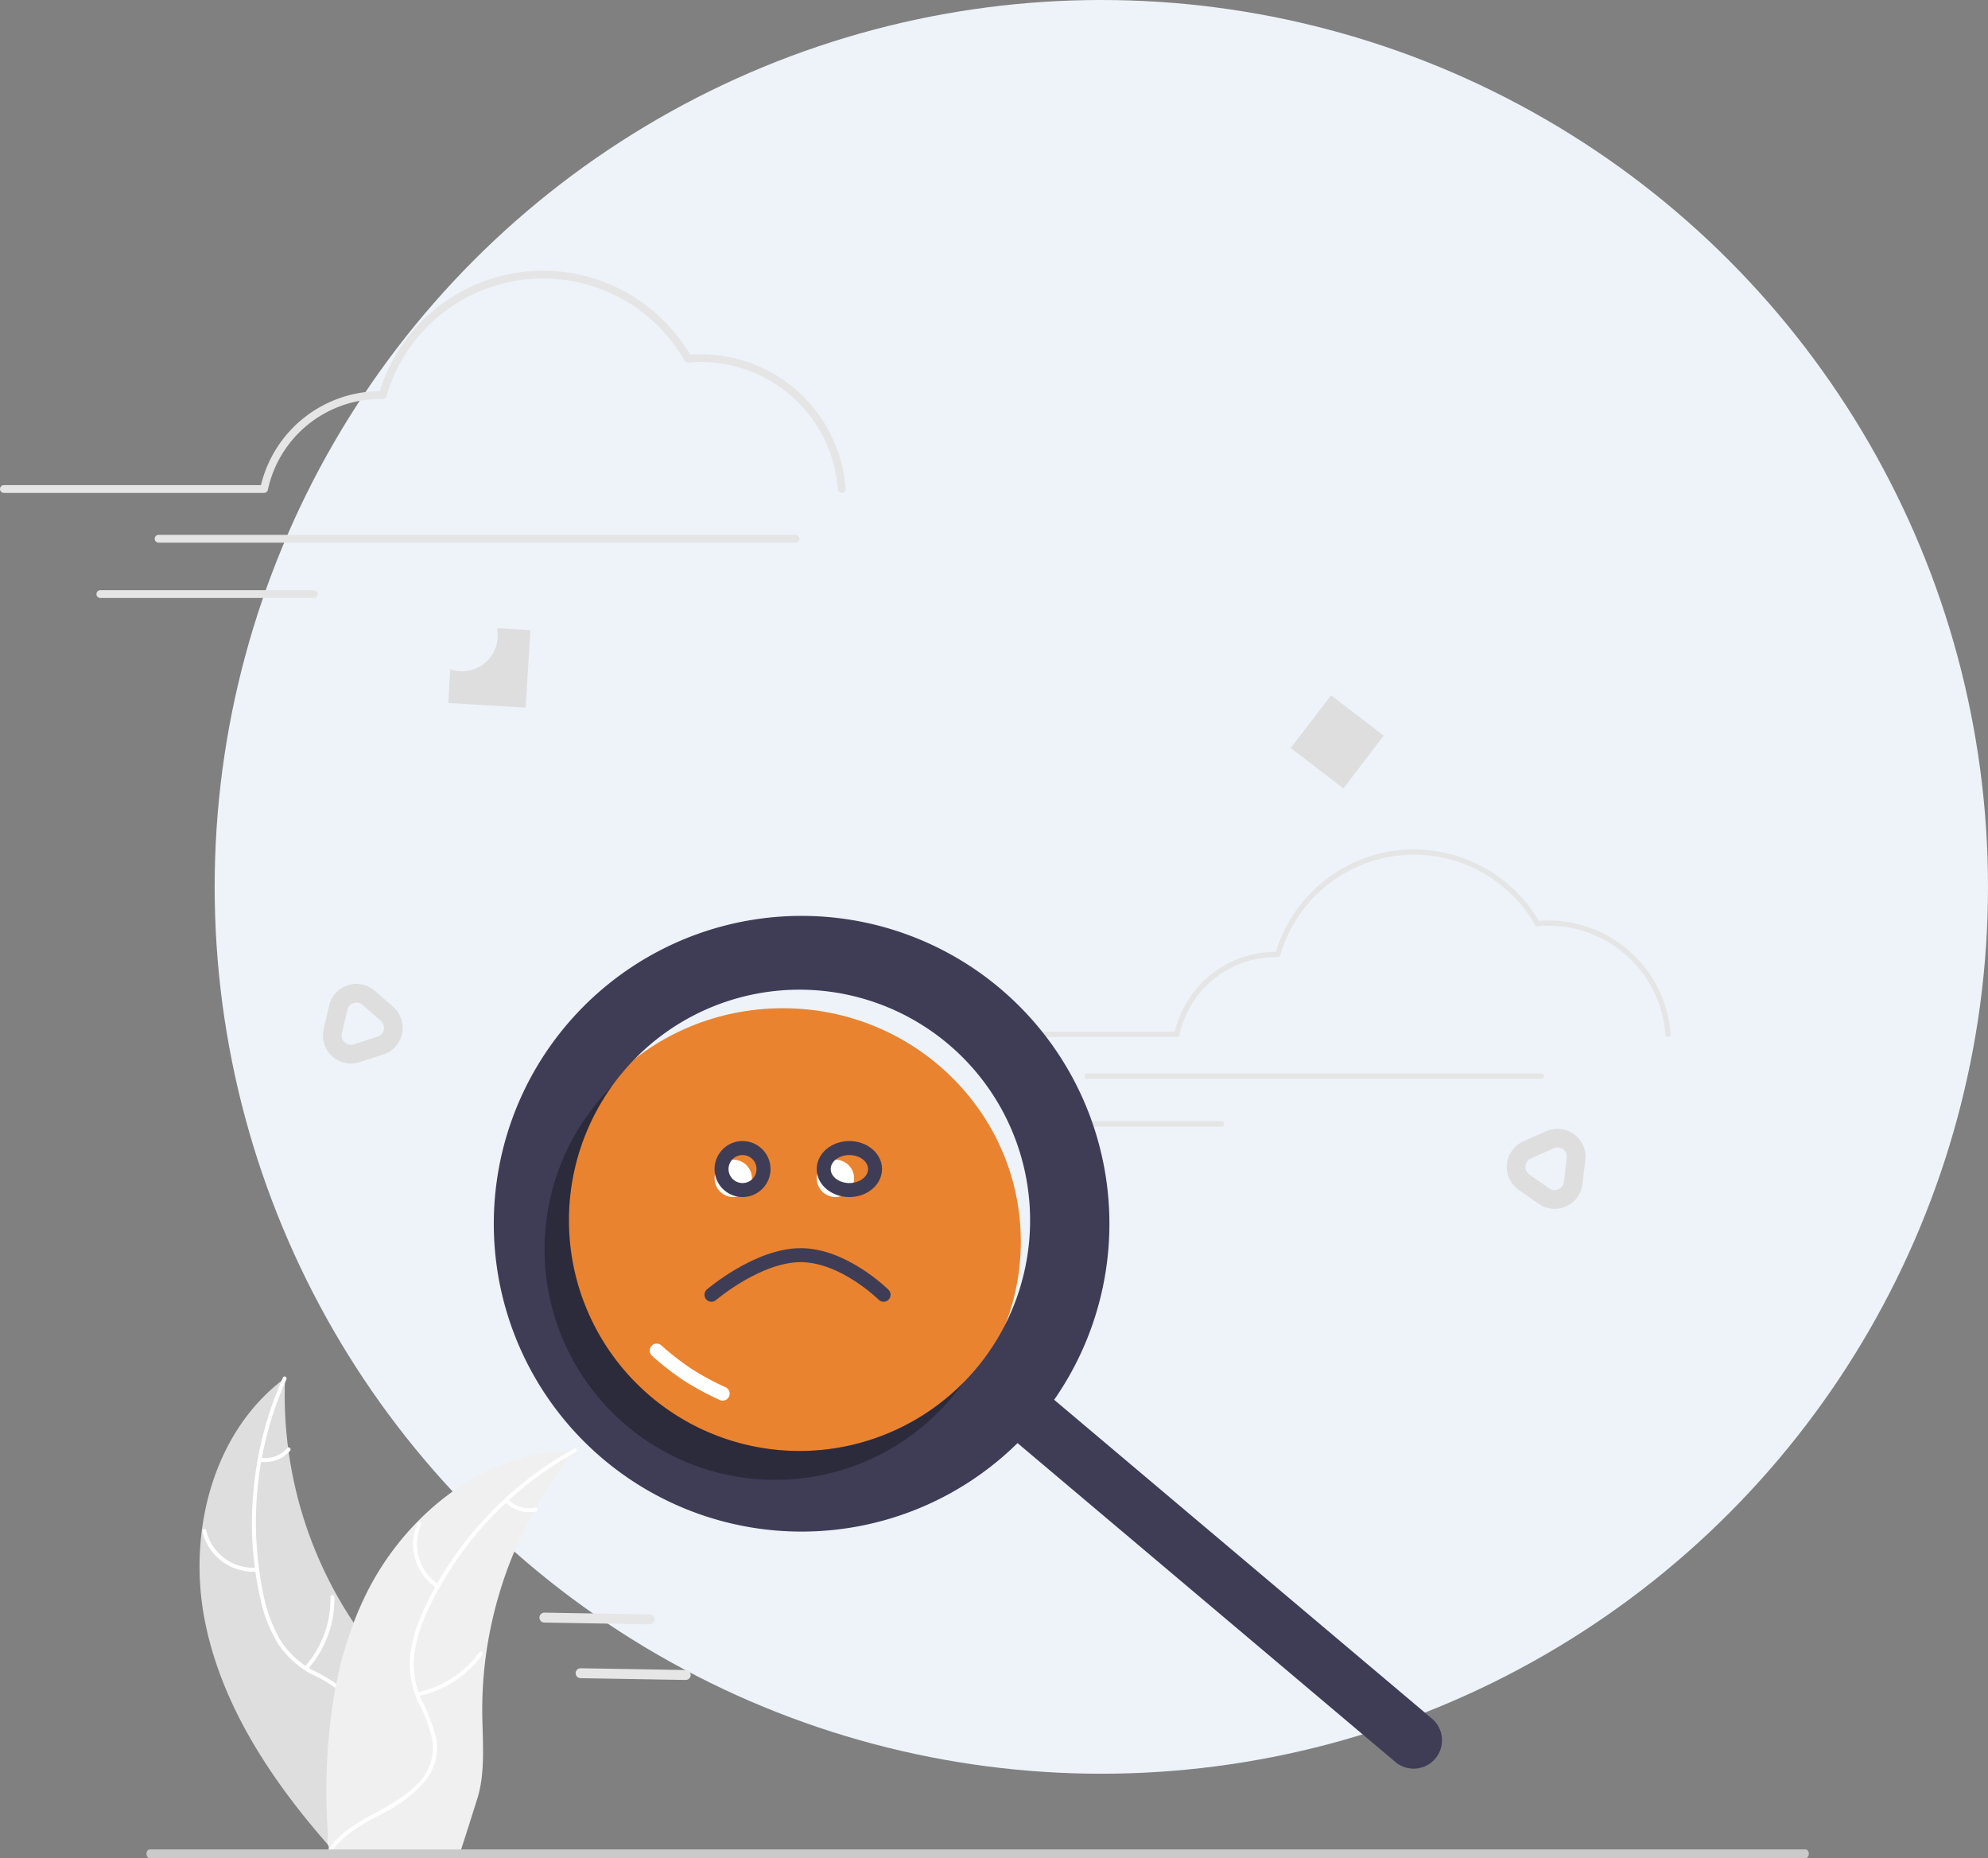 <svg xmlns="http://www.w3.org/2000/svg" width="213" height="199.049" viewBox="0 0 213 199.049">
  <rect x="0" y="0" width="213" height="199.049" fill="#808080" stroke="none"/>
  <g id="Group_7236" data-name="Group 7236" transform="translate(-93 -234)">
    <circle id="Ellipse_941" data-name="Ellipse 941" cx="95" cy="95" r="95" transform="translate(116 234)" fill="#edf3f9"/>
    <g id="Group_6843" data-name="Group 6843" transform="translate(23.351 47.404)">
      <g id="undraw_order_delivered_re_v4ab" transform="translate(69.649 215.596)">
        <path id="Path_13184" data-name="Path 13184" d="M729.378,481.085a.282.282,0,0,1-.281-.262,12.576,12.576,0,0,0-12.508-11.653c-.38,0-.778.019-1.184.057a.283.283,0,0,1-.271-.141,14.929,14.929,0,0,0-27.3,3.247.284.284,0,0,1-.277.2l-.094,0c-.049,0-.1,0-.149,0a10.551,10.551,0,0,0-10.282,8.33.282.282,0,0,1-.276.224h-23.7a.282.282,0,1,1,0-.564h23.476a11.119,11.119,0,0,1,10.783-8.554h.041a15.624,15.624,0,0,1,5.432-7.8A15.345,15.345,0,0,1,702.172,461a15.542,15.542,0,0,1,13.36,7.651c.361-.029.716-.044,1.057-.044a13.142,13.142,0,0,1,13.07,12.177.282.282,0,0,1-.261.3Z" transform="translate(-550.66 -399.01)" fill="#e5e5e5"/>
        <path id="Path_13185" data-name="Path 13185" d="M769.451,577.2h-48.66a.282.282,0,0,1,0-.564h48.66a.282.282,0,0,1,0,.564Z" transform="translate(-604.305 -490.637)" fill="#e5e5e5"/>
        <path id="Path_13186" data-name="Path 13186" d="M714.743,601.855H695.284a.282.282,0,1,1,0-.564h19.458a.282.282,0,0,1,0,.564Z" transform="translate(-583.856 -510.179)" fill="#e5e5e5"/>
        <path id="Path_13040" data-name="Path 13040" d="M438.271,423.745c-1.749-9.36,1-20.008,8.657-25.674a43.87,43.87,0,0,0,9.146,28.7c2.456,3.148,5.516,6.395,5.421,10.387a9.807,9.807,0,0,1-3.173,6.542,29.125,29.125,0,0,1-6.106,4.238l-.335.522C445.564,441.333,440.02,433.1,438.271,423.745Z" transform="translate(-416.384 -279.448)" fill="#dedede"/>
        <path id="Path_13041" data-name="Path 13041" d="M457.3,397.885a37.5,37.5,0,0,0-2.475,22.938,16.147,16.147,0,0,0,1.71,4.762,9.261,9.261,0,0,0,3.5,3.394,19.172,19.172,0,0,1,3.916,2.489,5.671,5.671,0,0,1,1.669,4.327,14.733,14.733,0,0,1-1.632,5.631c-.9,1.983-1.87,4.029-1.812,6.259.007.27-.413.265-.42,0-.1-3.88,2.7-7,3.328-10.718a5.743,5.743,0,0,0-1.16-4.919,14.871,14.871,0,0,0-3.927-2.6,9.883,9.883,0,0,1-3.545-3.191,14.93,14.93,0,0,1-1.887-4.678,36.38,36.38,0,0,1-.825-11.34,38.161,38.161,0,0,1,3.2-12.561C457.054,397.423,457.413,397.64,457.3,397.885Z" transform="translate(-426.62 -279.118)" fill="#fff"/>
        <path id="Path_13042" data-name="Path 13042" d="M444.456,447.968a5.626,5.626,0,0,1-5.869-4.315c-.061-.263.344-.371.406-.107a5.209,5.209,0,0,0,5.468,4C444.729,447.528,444.723,447.947,444.456,447.968Z" transform="translate(-416.91 -308.62)" fill="#fff"/>
        <path id="Path_13043" data-name="Path 13043" d="M469.589,471.515a10.843,10.843,0,0,0,2.718-7.42c-.006-.27.414-.266.42,0a11.279,11.279,0,0,1-2.844,7.716C469.7,472.017,469.41,471.716,469.589,471.515Z" transform="translate(-436.901 -322.021)" fill="#fff"/>
        <path id="Path_13044" data-name="Path 13044" d="M455.948,419.756a3.184,3.184,0,0,0,2.829-1.062c.177-.2.47.1.294.3a3.569,3.569,0,0,1-3.127,1.182.217.217,0,0,1-.208-.212A.211.211,0,0,1,455.948,419.756Z" transform="translate(-427.99 -292.59)" fill="#fff"/>
        <path id="Path_13045" data-name="Path 13045" d="M503.372,419.929c-.107.131-.214.261-.32.4a41.938,41.938,0,0,0-3.838,5.617c-.089.151-.178.306-.263.459a44.212,44.212,0,0,0-5.159,15.438,42.944,42.944,0,0,0-.394,6.512c.047,3.007.338,6.264-.584,9.029-.093.29-1.612,5.145-1.74,5.421l-13.383.141c-.039-.006-.077-.009-.116-.015l-.582.215c-.01-.112-.017-.229-.027-.341-.006-.065-.008-.131-.014-.2,0-.044-.005-.087-.011-.127,0-.015,0-.029,0-.04-.005-.039-.006-.076-.01-.112-.044-.651-.085-1.3-.118-1.958,0,0,0,0,0-.008a63.133,63.133,0,0,1,.828-14.9c.028-.146.054-.3.089-.445a40.971,40.971,0,0,1,1.812-6.436A36.186,36.186,0,0,1,481,435.216a30.116,30.116,0,0,1,5.467-7.667c4.413-4.491,10.213-7.521,16.427-7.617C503.056,419.93,503.211,419.928,503.372,419.929Z" transform="translate(-441.723 -293.564)" fill="#f0f0f0"/>
        <path id="Path_13046" data-name="Path 13046" d="M503.817,419.733a37.5,37.5,0,0,0-15.786,16.824,16.147,16.147,0,0,0-1.5,4.831,9.261,9.261,0,0,0,.75,4.816,19.166,19.166,0,0,1,1.628,4.345,5.671,5.671,0,0,1-1.272,4.46,14.733,14.733,0,0,1-4.694,3.513c-1.914,1.041-3.919,2.091-5.215,3.907-.157.22-.489-.036-.332-.256,2.255-3.159,6.37-3.958,9.11-6.554a5.743,5.743,0,0,0,2.036-4.626,14.871,14.871,0,0,0-1.568-4.443,9.882,9.882,0,0,1-.909-4.682,14.925,14.925,0,0,1,1.31-4.871,36.377,36.377,0,0,1,6.169-9.551,38.163,38.163,0,0,1,10.118-8.1c.236-.13.392.26.158.389Z" transform="translate(-442.143 -293.169)" fill="#fff"/>
        <path id="Path_13047" data-name="Path 13047" d="M505.5,448.379a5.626,5.626,0,0,1-2.088-6.979c.109-.247.5-.089.389.159a5.21,5.21,0,0,0,1.956,6.488C505.986,448.192,505.728,448.524,505.5,448.379Z" transform="translate(-458.684 -307.256)" fill="#fff"/>
        <path id="Path_13048" data-name="Path 13048" d="M503.934,485.337a10.843,10.843,0,0,0,6.638-4.288c.158-.219.49.037.332.256a11.279,11.279,0,0,1-6.916,4.448c-.265.053-.318-.363-.054-.416Z" transform="translate(-459.221 -333.059)" fill="#fff"/>
        <path id="Path_13049" data-name="Path 13049" d="M531.262,434.414a3.184,3.184,0,0,0,2.9.855c.265-.056.317.36.054.416a3.569,3.569,0,0,1-3.208-.939.217.217,0,0,1-.038-.294A.211.211,0,0,1,531.262,434.414Z" transform="translate(-476.807 -302.775)" fill="#fff"/>
        <path id="Path_13074" data-name="Path 13074" d="M468.428,691.938H291.005c-.189,0-.343-.211-.343-.47s.154-.47.343-.47H468.428c.189,0,.343.21.343.47S468.617,691.938,468.428,691.938Z" transform="translate(-274.97 -521.89)" fill="#cacaca"/>
        <path id="Path_13077" data-name="Path 13077" d="M422.263,620.311a.529.529,0,0,1-.118.011l-11.255-.189a.531.531,0,0,1,.018-1.062l11.255.19a.531.531,0,0,1,.1,1.051Z" transform="translate(-352.569 -475.326)" fill="#e6e6e6"/>
        <path id="Path_13078" data-name="Path 13078" d="M433.263,637.311a.534.534,0,0,1-.117.011l-11.255-.189a.531.531,0,0,1,.018-1.063l11.255.19a.531.531,0,0,1,.1,1.052Z" transform="translate(-359.693 -486.368)" fill="#e6e6e6"/>
        <path id="Polygon_1" data-name="Polygon 1" d="M3.151,2.858a2,2,0,0,1,3.43,0L7.914,5.081A2,2,0,0,1,6.2,8.11H3.532A2,2,0,0,1,1.817,5.081Z" transform="matrix(0.951, -0.309, 0.309, 0.951, 32.359, 77.203)" fill="#edf3f9" stroke="#dedede" stroke-width="2"/>
        <path id="Polygon_2" data-name="Polygon 2" d="M3.151,2.858a2,2,0,0,1,3.43,0L7.914,5.081A2,2,0,0,1,6.2,8.11H3.532A2,2,0,0,1,1.817,5.081Z" transform="translate(172.592 99.062) rotate(156)" fill="#edf3f9" stroke="#dedede" stroke-width="2"/>
        <rect id="Rectangle_2800" data-name="Rectangle 2800" width="7.11" height="7.11" transform="matrix(0.794, 0.608, -0.608, 0.794, 142.612, 45.481)" fill="#dedede"/>
        <path id="Path_13036" data-name="Path 13036" d="M6.388,6.388A3.813,3.813,0,0,1,9.452,7.927l2.2-2.877L5.05,0,0,6.6,2.846,8.779A3.819,3.819,0,0,1,6.388,6.388Z" transform="translate(60.512 43.975) rotate(146)" fill="#dedede"/>
        <g id="Group_6789" data-name="Group 6789" transform="translate(52.909 69.109)">
          <ellipse id="Ellipse_916" data-name="Ellipse 916" cx="25.5" cy="25" rx="25.5" ry="25" transform="translate(5.465 9.891)" fill="#ea832f"/>
          <path id="Path_13154" data-name="Path 13154" d="M496.962,188.192a32.977,32.977,0,1,0,1.87,48.7l40.45,34.131a3.039,3.039,0,1,0,3.924-4.641l0,0-40.45-34.131A32.978,32.978,0,0,0,496.962,188.192Zm-2.608,40.77a24.706,24.706,0,1,1-2.95-34.815h0A24.706,24.706,0,0,1,494.354,228.962Z" transform="translate(-442.719 -180.418)" fill="#3f3d56"/>
          <path id="Path_13155" data-name="Path 13155" d="M476.353,288.478a24.708,24.708,0,0,1-4.192-33.213q-.709.714-1.37,1.495a24.706,24.706,0,1,0,37.765,31.866q.66-.782,1.243-1.6a24.707,24.707,0,0,1-33.445,1.455Z" transform="translate(-459.532 -236.985)" opacity="0.3"/>
        </g>
        <path id="Path_13187" data-name="Path 13187" d="M267.849,185.791a.416.416,0,0,1-.415-.387,14.706,14.706,0,0,0-14.627-13.627c-.444,0-.91.023-1.385.067a.416.416,0,0,1-.4-.207,17.474,17.474,0,0,0-31.955,3.8.414.414,0,0,1-.409.3l-.111,0c-.058,0-.115,0-.173,0a12.324,12.324,0,0,0-12.009,9.73.416.416,0,0,1-.407.33H178.082a.416.416,0,1,1,0-.832h27.543A13.164,13.164,0,0,1,218.361,174.9a18.306,18.306,0,0,1,33.25-3.905c.409-.032.811-.048,1.2-.048a15.541,15.541,0,0,1,15.457,14.4.416.416,0,0,1-.386.444Z" transform="translate(-177.666 -161.998)" fill="#e5e5e5"/>
        <path id="Path_13188" data-name="Path 13188" d="M325.992,298.832H257.751a.416.416,0,0,1,0-.832h68.241a.416.416,0,0,1,0,.832Z" transform="translate(-240.76 -269.705)" fill="#e5e5e5"/>
        <path id="Path_13189" data-name="Path 13189" d="M250.637,327.832H227.751a.416.416,0,0,1,0-.832h22.886a.416.416,0,1,1,0,.832Z" transform="translate(-217.002 -292.778)" fill="#e5e5e5"/>
        <circle id="Ellipse_919" data-name="Ellipse 919" cx="2" cy="2" r="2" transform="translate(87.511 95.225)" fill="#fff"/>
        <circle id="Ellipse_920" data-name="Ellipse 920" cx="2" cy="2" r="2" transform="translate(76.562 95.225)" fill="#fff"/>
        <g id="Ellipse_917" data-name="Ellipse 917" transform="translate(87.504 93.228)" fill="none" stroke="#3f3d56" stroke-width="1.5">
          <ellipse cx="3.5" cy="3" rx="3.5" ry="3" stroke="none"/>
          <ellipse cx="3.5" cy="3" rx="2.75" ry="2.25" fill="none"/>
        </g>
        <g id="Ellipse_918" data-name="Ellipse 918" transform="translate(76.558 93.228)" fill="none" stroke="#3f3d56" stroke-width="1.5">
          <circle cx="3" cy="3" r="3" stroke="none"/>
          <circle cx="3" cy="3" r="2.25" fill="none"/>
        </g>
        <path id="Path_13190" data-name="Path 13190" d="M0-1.423S4.954-5.666,9.565-5.666s8.879,4.242,8.879,4.242" transform="translate(76.227 111.117)" fill="none" stroke="#3f3d56" stroke-linecap="round" stroke-width="1.5"/>
        <path id="Path_13191" data-name="Path 13191" d="M0,0A29.617,29.617,0,0,1,4.217.323,29.608,29.608,0,0,1,8.323,1.334" transform="matrix(-0.914, -0.407, 0.407, -0.914, 77.426, 120.283)" fill="none" stroke="#fff" stroke-linecap="round" stroke-width="1.5"/>
      </g>
    </g>
  </g>
</svg>
